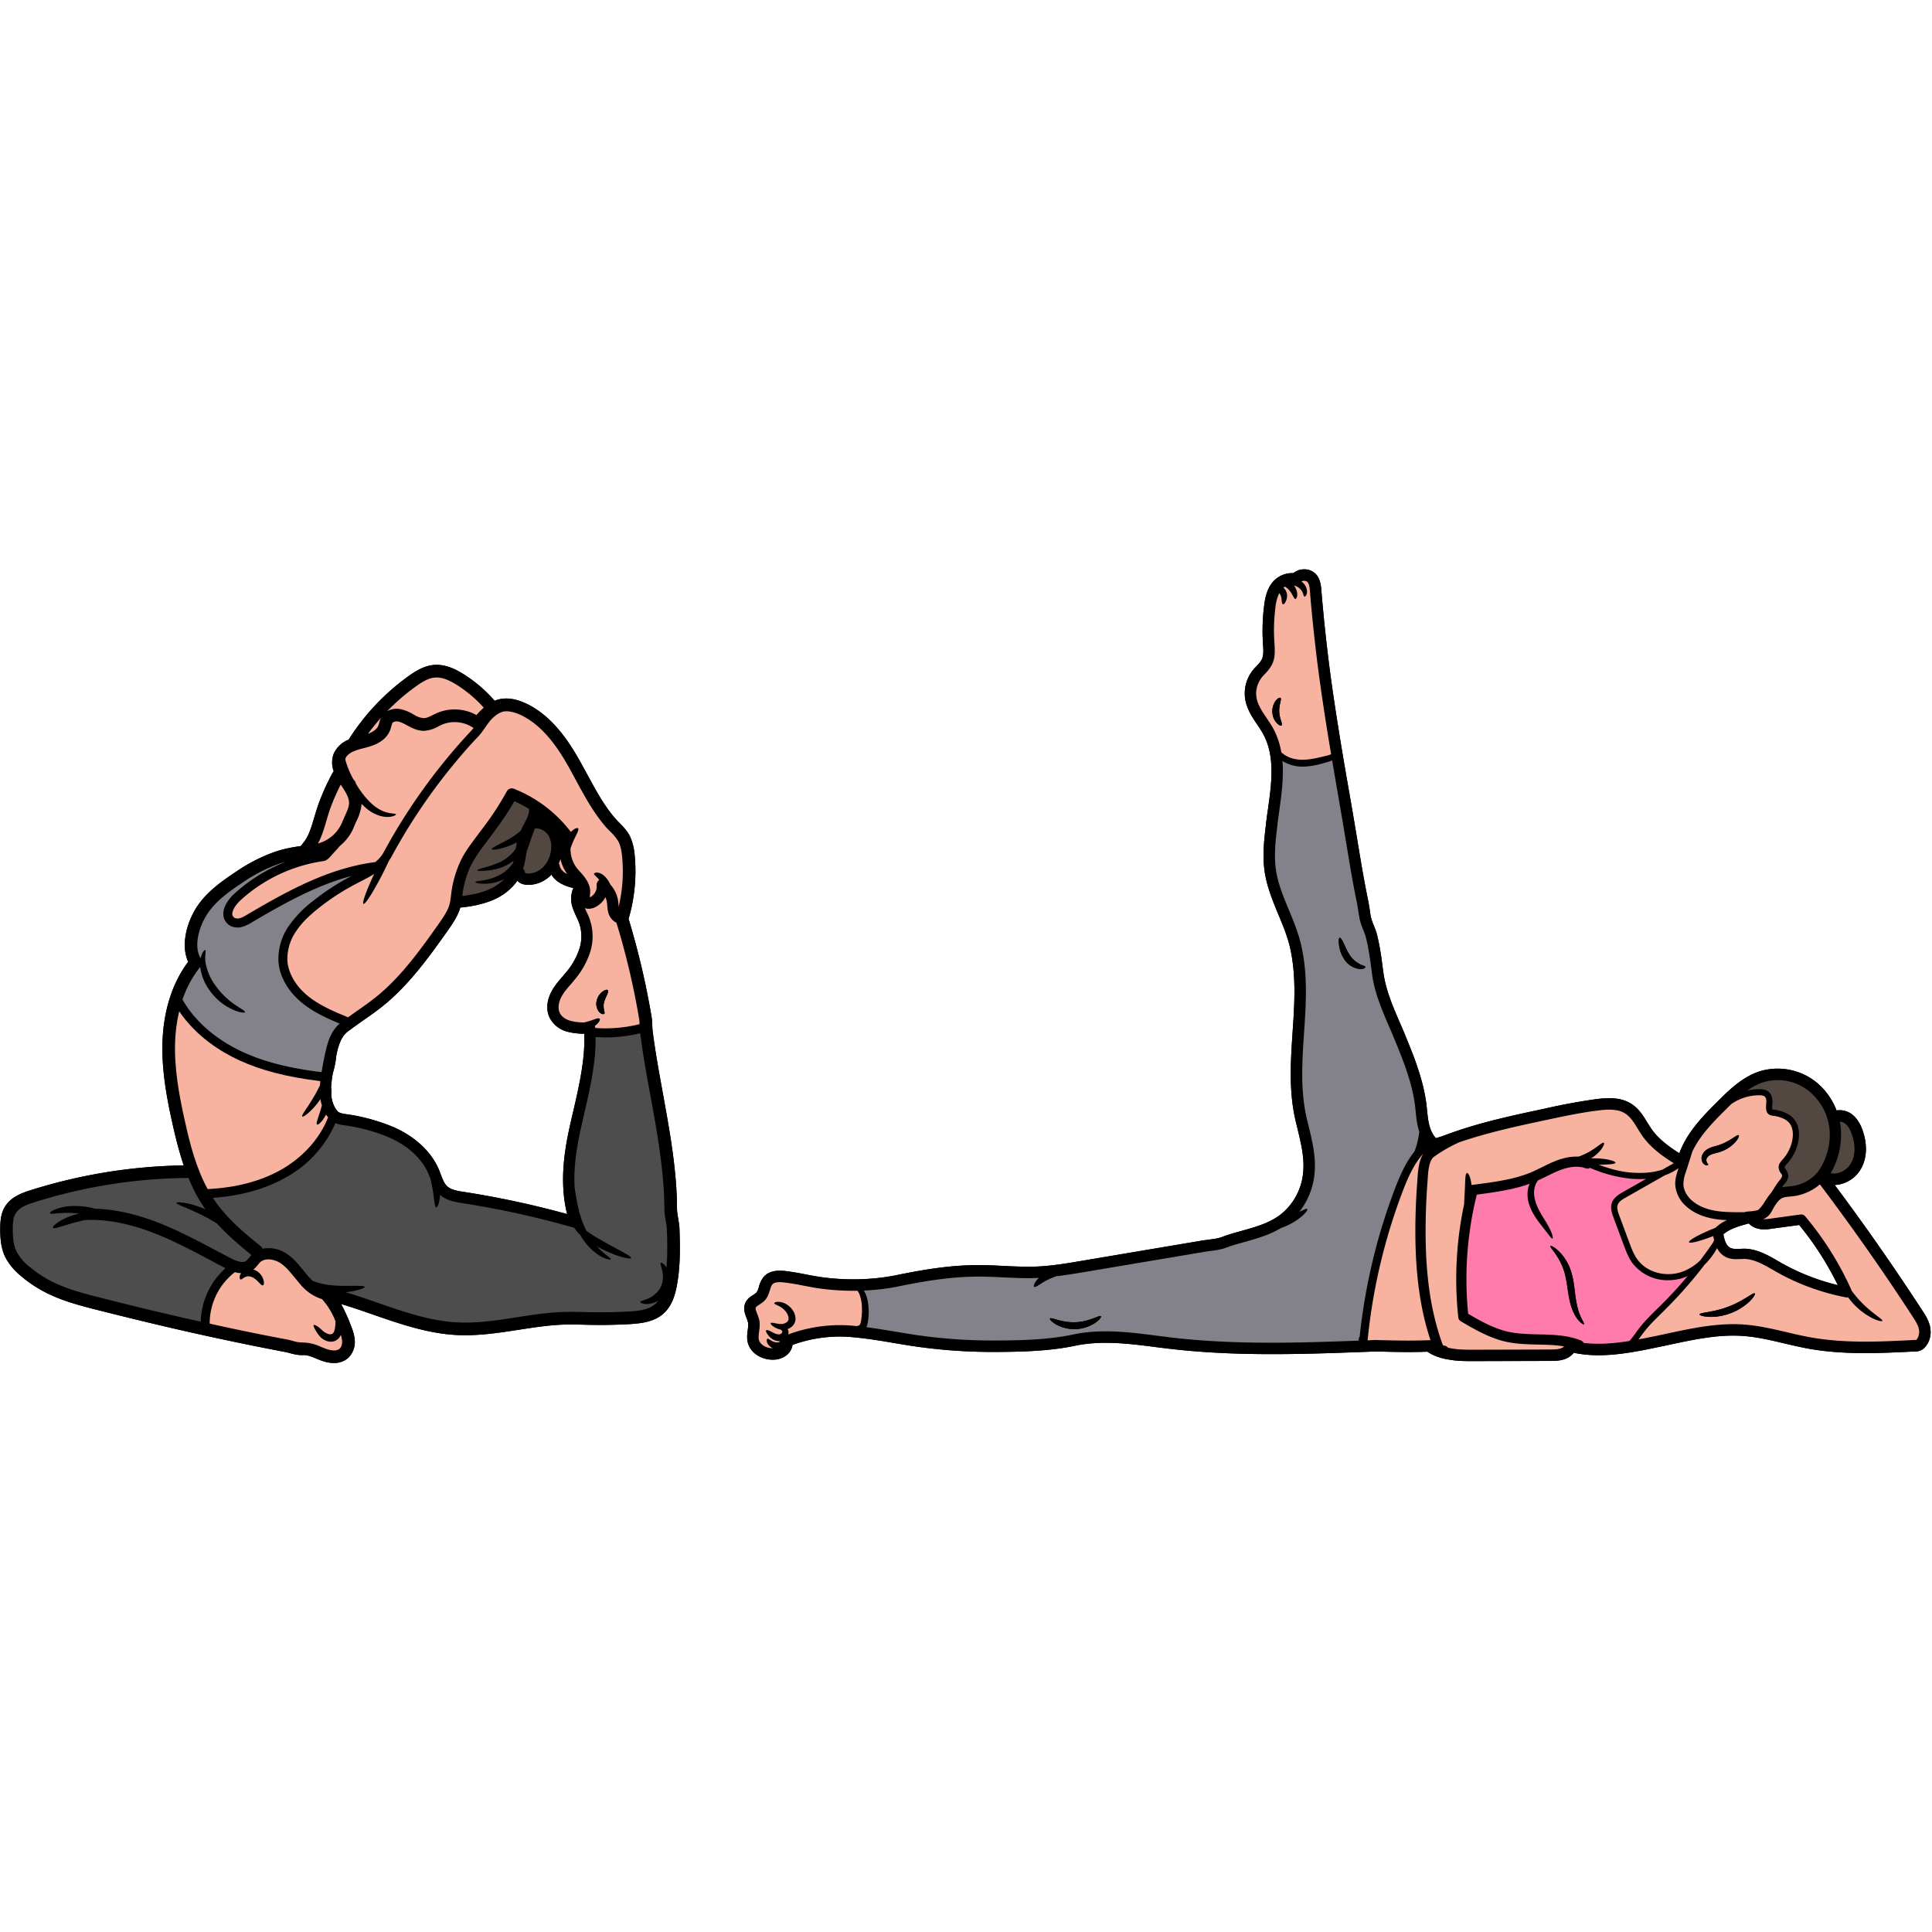 <svg xmlns="http://www.w3.org/2000/svg" width="500" viewBox="0 0 375 375" height="500" version="1.0">
  <defs>
    <clipPath id="a">
      <path d="M0 129h132v135.57H0Zm0 0"/>
    </clipPath>
    <clipPath id="b">
      <path d="M144 110.48h230.78v153.75H144Zm0 0"/>
    </clipPath>
  </defs>
  <g clip-path="url(#a)">
    <path d="M108.7 171.4c.84.49 1.75.76 2.6.97a5.1 5.1 0 0 0-.13 3.85c.2.62.47 1.2.72 1.75.24.52.47 1.01.63 1.51a7.93 7.93 0 0 1-.1 4.8 13.4 13.4 0 0 1-2.55 4.46c-.23.29-.47.56-.71.84-.73.85-1.48 1.71-2.05 2.76-.99 1.78-1.15 3.67-.44 5.16a5.3 5.3 0 0 0 3.58 2.78c1 .25 2.12.38 3.16.36.18 5-1 10.06-2.12 14.97l-.63 2.7c-1.16 5.19-2.09 11.23-.58 17.34a178.66 178.66 0 0 0-20.01-4.3c-1.18-.17-2.5-.37-3.28-1.1-.58-.55-.9-1.41-1.24-2.31-.12-.31-.23-.62-.36-.92-1.43-3.4-4.5-6.31-8.6-8.16a37.5 37.5 0 0 0-9.12-2.56c-.8-.1-1.61-.21-1.96-.62a5.35 5.35 0 0 1-1.15-2.62c-.03-.17-.04-.35-.06-.54.03-.52.01-1-.03-1.41.03-.75.12-1.49.23-2.2l.1-.6c.38-1.25.59-2.41.67-3.4l.24-1.08c.43-1.73 1.07-2.9 1.94-3.57 1-.76 2.05-1.5 3.07-2.22 1.23-.86 2.5-1.74 3.7-2.7 4.85-3.9 8.53-8.84 12.5-14.45.75-1.06 1.6-2.27 2.22-3.62.17-.38.3-.74.4-1.12 1.95-.2 4.11-.53 6.16-1.38 2.1-.87 3.8-2.2 4.91-3.81.18.17.37.33.6.45.45.23.96.34 1.56.34h.26a6.37 6.37 0 0 0 4.03-1.8c.05-.06.1-.13.16-.18.4.64.96 1.2 1.69 1.62Zm-19.97 87.73c3.13.15 6.23-.2 8.6-.52l3.36-.5c3-.47 6.1-.95 9.15-1.02 1.12-.03 2.28 0 3.4.03a103.63 103.63 0 0 0 9.16-.12c2.31-.15 4.7-.5 6.44-2.09 1.66-1.52 2.23-3.71 2.55-5.46.63-3.42.64-6.83.5-10.91-.04-.73-.15-1.39-.26-2.04-.11-.64-.22-1.25-.23-1.86 0-1.7-.08-3.5-.22-5.34-.46-5.73-1.5-11.44-2.5-16.97-.54-2.95-1.1-6-1.56-9a144.6 144.6 0 0 1-.45-3.21c-.05-.37-.05-.73-.07-1.09-.02-.5-.04-1.02-.12-1.57a153.4 153.4 0 0 0-4.48-19.1 32.72 32.72 0 0 0 1.21-12.09 11.19 11.19 0 0 0-.96-3.97c-.5-1.03-1.35-1.89-2.09-2.64-.33-.33-.65-.67-.93-1-2.09-2.48-3.61-5.3-5.23-8.3-.63-1.15-1.25-2.28-1.9-3.41-1.94-3.36-5.1-8.1-10-10.4-2-.93-3.81-1.2-5.41-.76-.24.06-.46.15-.7.24-1.71-2-3.72-3.71-5.94-5.12-1.42-.9-3.57-2.07-5.93-1.83-1.82.19-3.37 1.13-4.77 2.12a44.21 44.21 0 0 0-11.68 12.37 5.27 5.27 0 0 0-2.9 2.74 4.84 4.84 0 0 0 0 3.4l-.16.22a43.12 43.12 0 0 0-2.7 5.9c-.34.9-.6 1.81-.87 2.69-.32 1.1-.63 2.12-1.04 3.14-.46 1.1-.87 1.6-1.54 2.46-.03.02-.05.07-.09.11-1.77.24-3.5.57-5.3 1.22a32.24 32.24 0 0 0-7.05 3.62c-3.16 2.1-5.93 4.08-7.84 7-1.92 2.97-3.15 7.39-1.65 10.62-3.78 5-4.8 11-4.98 15.2-.24 5.62.8 11.23 1.98 16.45.57 2.5 1.22 5.2 2.13 7.87A104.26 104.26 0 0 0 6 231.01c-1.82.56-3.85 1.33-5 3.14-.85 1.35-.96 2.92-.96 4.42 0 1.61.1 3.5.88 5.22.86 1.89 2.39 3.28 3.46 4.15 1.2.99 2.5 1.87 3.88 2.62 3.45 1.89 7.27 2.85 10.96 3.79l.56.14c4.52 1.14 8.72 2.16 12.84 3.12a573.89 573.89 0 0 0 22.68 4.8c.27.05.58.14.9.22.8.21 1.71.45 2.56.4.83-.07 1.7.3 2.64.68l.92.37c.87.32 1.7.48 2.48.48a4.1 4.1 0 0 0 2.8-1 4.3 4.3 0 0 0 1.24-3.54c-.09-1.12-.5-2.13-.85-3.01a31.76 31.76 0 0 0-1.78-3.9c2.1.62 4.17 1.34 6.2 2.05 5.23 1.81 10.64 3.69 16.32 3.97"/>
    <path d="M48.36 244.12c.13-.16.29-.35.46-.52-2.57-2.07-4.8-4-6.7-6.1-4.15-2.63-7.96-3.63-7.86-4.03.03-.18 1.2-.15 3.02.33.77.22 1.65.51 2.6.92l-.47-.66a31.38 31.38 0 0 1-2.83-5.41 101.47 101.47 0 0 0-29.85 4.7c-1.46.45-2.95.99-3.65 2.11-.53.83-.6 1.98-.6 3.11 0 1.35.08 2.91.67 4.2a9.3 9.3 0 0 0 2.78 3.27c1.09.9 2.27 1.69 3.51 2.37 3.17 1.74 6.83 2.66 10.38 3.55l.57.14a618.56 618.56 0 0 0 18.57 4.44c.08-3.9 1.88-7.8 4.8-10.38a.26.26 0 0 1-.04-.03c-.9-.46-1.8-.94-2.7-1.42-3.38-1.8-6.88-3.65-10.45-5.1-5.14-2.07-9.7-2.99-13.93-2.8l-.08-.02-1.1.26c-2.78.66-4.96 1.62-5.17 1.25-.21-.33 1.8-1.95 4.82-2.7l.25-.05a21.56 21.56 0 0 0-3.52-.1c-1.27.08-2.07.23-2.14.03-.08-.18.63-.7 1.98-1.05a12.7 12.7 0 0 1 5.33-.14c.51.1 1 .2 1.46.32 4 .12 8.24 1.09 12.91 2.97 3.69 1.49 7.23 3.38 10.66 5.2l2.7 1.42c.92.48 2.24 1.06 3 .56.2-.13.39-.37.62-.64Zm15.31-27.25c-.13-.17-.27-.34-.39-.52-.2.36-.39.7-.58.96-.54.74-1.01 1.07-1.17.96-.3-.22.42-1.7.95-3.71a9.48 9.48 0 0 1-.28-1.14v-.07c-.52.75-1.04 1.38-1.53 1.89-1.06 1.11-1.88 1.62-2.01 1.47-.29-.27 1.79-2.55 3.45-6.05.02-.28.03-.55.06-.82-6.43-.77-11.46-2.07-15.78-4.06-3.56-1.65-8.3-4.6-11.6-9.5-.5 2.08-.73 4.05-.8 5.71-.22 5.34.8 10.75 1.94 15.8.93 4.19 2.12 8.9 4.37 13.01 5.43-.26 10.16-1.5 14.07-3.65 4.36-2.42 7.72-6.14 9.3-10.28Zm-.28-13.57c.53-2.12 1.36-3.63 2.54-4.62-2.48-1.04-4.98-2.17-7.14-3.9-2.85-2.26-4.58-5.27-4.75-8.26-.13-2.21.58-4.62 2.01-6.78a21.61 21.61 0 0 1 4.8-4.92c2.3-1.83 4.8-3.45 7.41-4.8-6.73 1.77-13.05 5.27-19.41 9.02-.59.35-1.25.74-2.02.91-.26.06-.5.08-.74.08-.72 0-1.4-.24-1.87-.68a2.59 2.59 0 0 1-.88-1.96c0-1.85 1.74-3.56 2.1-3.87 2.88-2.67 6.29-4.78 9.95-6.22-.5.13-1 .27-1.5.46a30.32 30.32 0 0 0-6.52 3.35c-2.93 1.95-5.48 3.77-7.14 6.31-1.7 2.59-2.65 6.33-1.3 8.58.25-1.13.79-1.68.91-1.59.2.1-.1.93.03 2.24.13 1.3.83 3.07 2.02 4.74 1.2 1.7 2.67 2.9 3.8 3.67 1.13.78 1.94 1.17 1.86 1.39-.05.17-1 .14-2.36-.48a11.1 11.1 0 0 1-4.5-3.72 9.74 9.74 0 0 1-1.83-4.56 20.73 20.73 0 0 0-3.43 6.34c3.07 5.33 8.03 8.46 11.7 10.16 4.14 1.92 9.03 3.16 15.3 3.92.25-1.61.56-3.23.96-4.81Zm2.55 58.46c.34-.31.5-.9.45-1.55a4.87 4.87 0 0 0-.24-1.1 2.07 2.07 0 0 1-1.7 1.32c-.54.03-1-.11-1.38-.29a3.1 3.1 0 0 1-.93-.68c-.23-.25-.4-.5-.56-.71-.54-.88-.81-1.37-.7-1.54.1-.18.77.16 1.5.85.37.34.76.69 1.23.83.24.08.48.12.66.08.2-.03.3-.11.43-.27.26-.33.35-1.04.4-1.67.03-.2.02-.38.02-.57a13.72 13.72 0 0 0-2.62-4.3 8.86 8.86 0 0 1-4.16-2.82c-.4-.45-.77-.9-1.15-1.37-.85-1.04-1.65-2.03-2.65-2.73-1.21-.85-3.06-1.16-4.04-.24-.17.16-.32.33-.46.52-.24.29-.52.62-.87.9.08.03.17.04.24.08a2.9 2.9 0 0 1 1.72 1.9c.18.61.1 1.02-.08 1.08-.4.18-1.08-1.18-2.18-1.6a1.57 1.57 0 0 0-1.36.04c-.37.17-.56.44-.77.43-.18 0-.41-.5.02-1.16l.04-.06c-.42-.02-.84-.1-1.22-.21v.01a12.6 12.6 0 0 0-4.88 9.99A430.8 430.8 0 0 0 55.75 260c.33.07.7.16 1.05.26.63.17 1.35.35 1.8.32a8.41 8.41 0 0 1 3.73.86l.84.33c.46.18 2.02.68 2.77-.01Zm1-103.35c.41-.92.85-1.87.81-2.69-.06-1.1-.79-2.18-1.5-3.24l-.12-.18a41.05 41.05 0 0 0-1.93 4.39c-.3.82-.56 1.64-.8 2.53-.34 1.1-.67 2.26-1.15 3.39-.18.43-.36.79-.54 1.11a7.06 7.06 0 0 0 4.7-4.11c.16-.4.34-.8.52-1.2Zm6.65-18.05c.08-.32.18-.66.35-1.02-.88.99-1.73 2.01-2.51 3.08l.09-.03c.57-.22 1.58-.7 1.91-1.54.07-.17.1-.33.16-.5Zm18.36.92c-.08-.03-.15-.03-.2-.08a6.41 6.41 0 0 0-5.95-.55c-.25.1-.48.23-.71.34-.77.39-1.64.81-2.68.86a6.05 6.05 0 0 1-3.1-.9l-.29-.15a6.25 6.25 0 0 0-1.73-.75c-.47-.09-.95.04-1.11.28-.09.13-.16.39-.23.66-.08.26-.15.52-.24.77-.65 1.63-2.17 2.49-3.33 2.93-.63.22-1.25.4-1.84.54-.51.14-1 .26-1.47.43-.1.06-.22.1-.34.13-.57.25-1.39.7-1.7 1.44v.03c.01.13.02.28.06.42a16.88 16.88 0 0 0 1.57 3.7c.12.08.2.17.27.3l.2.51c.23.37.45.75.71 1.11a16.75 16.75 0 0 0 2.23 2.63c.76.7 1.54 1.2 2.25 1.5 1.43.6 2.48.41 2.52.64.03.09-.2.26-.7.4-.48.12-1.24.17-2.14-.05-.9-.2-1.9-.7-2.82-1.46-.34-.28-.66-.6-1-.92a9.3 9.3 0 0 1-1.02 3.4c-.16.35-.32.7-.45 1.04a9.21 9.21 0 0 1-2.76 3.74c-.38.45-.76.89-1.17 1.3l-.23.26c-.63.74-1.13 1.26-1.72 1.35-5.99.83-11.75 3.55-16.2 7.67-.77.7-1.54 1.81-1.54 2.59 0 .27.1.48.3.67.23.2.64.28 1.06.18.5-.1 1.01-.41 1.51-.7 8-4.72 15.9-9.04 24.8-10.2h.07a6.35 6.35 0 0 0 1.62-1.9 113.75 113.75 0 0 1 16.32-22.85c.42-.44.81-.88 1.18-1.3Zm.52-2.49c.42-.47.89-.97 1.42-1.43a24.34 24.34 0 0 0-5.14-4.37c-1.77-1.13-3.17-1.6-4.4-1.47-1.25.12-2.46.88-3.58 1.68a40.97 40.97 0 0 0-5.64 4.86 3.8 3.8 0 0 1 2.6-.42c.93.17 1.75.61 2.45 1l.29.15c.62.34 1.26.63 1.84.6a4.3 4.3 0 0 0 1.68-.6l.84-.4a8.76 8.76 0 0 1 7.64.4Zm9.23 21.17c.53-1 1.04-1.96 1.01-2.92-.93-.58-1.88-1.1-2.88-1.53-1.33 2.4-3.02 4.7-4.65 6.92l-.5.66c-.2.29-.43.59-.65.88a26.49 26.49 0 0 0-2.52 3.8 18.38 18.38 0 0 0-1.53 4.53c-.12.52-.18 1.05-.25 1.61 1.63-.2 3.36-.5 4.94-1.16a9.4 9.4 0 0 0 3.19-2.1 8.83 8.83 0 0 1-4.4.88c-.77-.07-1.2-.22-1.2-.32.01-.12.45-.16 1.19-.27.73-.12 1.8-.31 2.98-.84a7.32 7.32 0 0 0 3.15-2.6l.11-.43a8.58 8.58 0 0 1-2.94 1.49c-1.26.35-2.29.44-3 .47-.7.03-1.1-.02-1.1-.11 0-.1.36-.24 1.01-.43.67-.2 1.64-.44 2.75-.89a7.94 7.94 0 0 0 3.32-2.36c.13-.16.25-.34.37-.52.07-.42.15-.83.24-1.24-.85.47-1.67.78-2.35 1-1.5.45-2.47.53-2.53.35-.06-.2.8-.64 2.13-1.33 1.01-.51 2.3-1.2 3.46-2.22.2-.45.42-.9.65-1.32Zm5.14 5.72c.32-1.31.17-2.6-.4-3.53-.59-.93-1.73-1.5-2.66-1.3l-.08.2c0 .06-.01.13-.03.18l-.01.02a29 29 0 0 0-.43 1.14c-.34.97-.65 1.97-1.01 2.93l-.06.34c-.16.98-.32 1.98-.63 2.97.19.18.33.43.34.7a.3.3 0 0 0 .15.13c.15.08.39.11.7.1a4.12 4.12 0 0 0 2.62-1.19 5.5 5.5 0 0 0 1.5-2.7Zm4.45 49.93c1.13-4.91 2.3-9.97 2.12-14.97-1.04.02-2.16-.11-3.16-.36a5.3 5.3 0 0 1-3.58-2.78c-.7-1.49-.55-3.38.44-5.16.57-1.05 1.32-1.91 2.05-2.76.24-.28.48-.55.7-.84a13.4 13.4 0 0 0 2.56-4.45 7.93 7.93 0 0 0-.53-6.32c-.25-.56-.52-1.13-.72-1.75a5.1 5.1 0 0 1 .12-3.85 9.43 9.43 0 0 1-2.58-.98 4.85 4.85 0 0 1-1.69-1.62c-.06.05-.1.12-.16.18a6.37 6.37 0 0 1-4.03 1.8h-.26c-.6 0-1.1-.1-1.56-.34a2.71 2.71 0 0 1-.6-.45 10.93 10.93 0 0 1-4.91 3.8 21.83 21.83 0 0 1-6.17 1.4c-.1.37-.22.73-.4 1.11-.6 1.35-1.46 2.56-2.21 3.62-3.97 5.6-7.65 10.56-12.5 14.45-1.2.96-2.47 1.84-3.7 2.7-1.02.72-2.08 1.46-3.07 2.22-.87.67-1.5 1.84-1.94 3.57-.1.36-.16.72-.24 1.08-.08.99-.3 2.15-.67 3.4l-.1.6c-.1.71-.2 1.45-.23 2.2.04.42.06.9.03 1.41.02.19.03.37.06.54.12.73.41 1.78 1.15 2.62.35.4 1.17.51 1.96.62l.96.14a37.5 37.5 0 0 1 8.16 2.42c4.1 1.85 7.17 4.76 8.6 8.16.13.3.24.6.36.92.34.9.66 1.76 1.24 2.3.78.74 2.1.94 3.28 1.12a178.66 178.66 0 0 1 20 4.3c-1.5-6.12-.57-12.16.6-17.35.2-.9.4-1.8.62-2.7Zm8.8-39.6c.73-3.1.97-6.36.68-9.51a8.9 8.9 0 0 0-.71-3.1c-.34-.69-1-1.37-1.65-2.03-.36-.36-.72-.74-1.05-1.14-2.25-2.66-3.9-5.72-5.52-8.7a111.1 111.1 0 0 0-1.85-3.35c-1.78-3.07-4.65-7.4-8.94-9.4a5.98 5.98 0 0 0-3.3-.68c-.63.17-1.26.5-1.83 1-.69.59-1.2 1.32-1.74 2.11l-.52.72c-.48.68-1.07 1.28-1.64 1.87-.31.33-.62.65-.9.97a112.5 112.5 0 0 0-15.13 21.5c-.13.27-.3.5-.45.72a99.4 99.4 0 0 1-.85 1.77c-1.92 3.87-3.78 6.86-4.14 6.68-.32-.15.58-2.64 2.08-5.81-.9.57-1.84 1.05-2.74 1.5l-.7.36a44.9 44.9 0 0 0-7.26 4.7 20.18 20.18 0 0 0-4.43 4.52 9.5 9.5 0 0 0-1.72 5.7c.15 2.5 1.64 5.04 4.1 7 2.26 1.8 5 2.95 7.67 4.05l1.72-1.22c1.2-.83 2.44-1.7 3.59-2.62 4.63-3.7 8.22-8.53 12.08-14 .73-1.03 1.49-2.1 2.01-3.25.17-.37.28-.77.37-1.16 0-.18.03-.34.1-.48l.15-1.09c.07-.58.14-1.19.27-1.82.46-2.03 1-3.64 1.72-5.05.76-1.5 1.76-2.83 2.72-4.12l.65-.86.49-.67a56.96 56.96 0 0 0 4.94-7.5c.26-.5.84-.73 1.37-.52a25.83 25.83 0 0 1 11.08 8.39c.12-.13.24-.24.35-.33.5-.41.91-.52 1.05-.37.27.32-.54 1.44-1.13 2.96-.13.31-.24.62-.34.92a6.13 6.13 0 0 0 1.88 4.58c.29.32.58.64.84 1a4.6 4.6 0 0 1 1.04 3.56c0 .1-.03.24-.04.35l.12-.04c.8-.4 1.33-1.37 1.23-2.26-.04-.42.15-.81.5-1.04-.1-.16-.21-.3-.33-.41-.34-.4-.68-.58-.68-.78 0-.2.51-.42 1.25-.1.75.29 1.44 1.17 1.87 2.04.04.06.06.13.1.18a6.07 6.07 0 0 1 1.45 3.08l.08.78.03.4Zm4.05 22.78c-.02-.32-.03-.64-.07-.93a151.53 151.53 0 0 0-4.42-18.77 2.92 2.92 0 0 1-1.53-1.8c-.18-.52-.21-1.05-.25-1.51-.02-.22-.03-.42-.07-.63a3.1 3.1 0 0 0-.3-1 4.36 4.36 0 0 1-1.97 1.93c-.71.35-1.42.4-2.01.18.1.26.23.52.36.8.25.55.51 1.12.72 1.74.6 1.87.57 4.05-.1 6.16a16 16 0 0 1-2.93 5.17l-.76.89c-.68.78-1.33 1.53-1.79 2.38-.63 1.15-.77 2.33-.38 3.18a3.16 3.16 0 0 0 2.15 1.57c.81.22 1.73.31 2.6.3h.03c1.53-.33 2.67-1.02 2.97-.72.13.14 0 .54-.46 1-.13.13-.3.27-.48.4.03.09.07.17.07.26l.01.14c2.9.21 5.8-.03 8.61-.74Zm5.23 47.24c.19-2.28.17-4.68.07-7.4-.03-.56-.12-1.12-.22-1.7-.13-.73-.26-1.46-.26-2.28-.01-1.64-.09-3.38-.23-5.15-.44-5.6-1.47-11.26-2.46-16.72-.55-2.98-1.1-6.04-1.57-9.08-.16-1.04-.3-2.1-.43-3.14a29.32 29.32 0 0 1-8.67.72c.07 5.03-1.07 10-2.19 14.81l-.61 2.7c-.8 3.6-1.5 7.61-1.27 11.72.27 1.74.6 4 1.4 6.33.27.73.57 1.43.9 2.07.57.43 1.24.87 1.98 1.3 3.65 2.15 6.83 3.58 6.7 3.97-.11.36-3.14-.34-6.62-2.23.18.2.36.39.53.55 1.24 1.21 2.23 1.71 2.14 1.92-.04.17-1.26.01-2.81-1.12-1.06-.74-2.19-2-3.1-3.57l-.16-.15c-.42-.4-.76-.84-1.04-1.27-.02 0-.05 0-.08-.02a176.41 176.41 0 0 0-21.64-4.76c-1.37-.21-3.07-.49-4.33-1.62-.02.36-.04.7-.1.98-.15.95-.44 1.5-.62 1.47-.43-.07-.36-2.28-.97-4.85l-.17-.72a15.18 15.18 0 0 0-.36-.92c-1.22-2.9-3.88-5.39-7.49-7.02a34.52 34.52 0 0 0-8.5-2.38c-.65-.1-1.4-.18-2.1-.47a22.04 22.04 0 0 1-9.88 10.68c-3.92 2.18-8.59 3.44-13.89 3.81l.12.2c2.26 3.37 5.3 6.1 9.16 9.2.17.13.27.3.35.49a6.28 6.28 0 0 1 4.84 1.06c1.25.88 2.19 2.03 3.1 3.15.34.44.7.86 1.07 1.28.22.25.47.5.74.75.62.24 1.28.45 2 .6 2.12.43 4.15.37 5.63.36 1.48-.02 2.44 0 2.46.21.03.2-.85.53-2.36.83-.39.08-.85.14-1.34.2 2.08.63 4.12 1.33 6.12 2.02 5.3 1.84 10.31 3.57 15.64 3.84 2.93.15 5.89-.2 8.15-.5l3.32-.5a73.7 73.7 0 0 1 9.46-1.04c1.18-.03 2.37 0 3.52.03a102.82 102.82 0 0 0 8.95-.13c2.16-.12 3.82-.42 4.94-1.45.2-.19.4-.41.55-.63a4.5 4.5 0 0 1-1.72.62c-1.11.15-1.75-.2-1.73-.37.03-.22.64-.29 1.46-.64a4.92 4.92 0 0 0 2.44-2.15 4.9 4.9 0 0 0 .37-3.23c-.18-.87-.47-1.42-.31-1.56.12-.11.64.14 1.12.9Zm2.51-7.5c.15 4.09.14 7.5-.49 10.92-.32 1.75-.9 3.94-2.55 5.46-1.74 1.59-4.13 1.94-6.44 2.09a103.63 103.63 0 0 1-9.17.12c-1.11-.02-2.27-.06-3.4-.03-3.04.07-6.13.55-9.14 1.01-1.12.18-2.24.35-3.36.5-2.37.33-5.47.68-8.6.53-5.68-.28-11.09-2.16-16.32-3.97-2.03-.71-4.1-1.43-6.2-2.05A31.76 31.76 0 0 1 68 257c.35.88.76 1.9.85 3.01a4.3 4.3 0 0 1-1.24 3.54c-.72.65-1.7 1-2.8 1-.77 0-1.6-.16-2.48-.48l-.92-.37c-.94-.38-1.8-.75-2.64-.68a8.65 8.65 0 0 1-2.56-.4c-.32-.08-.63-.17-.9-.21-1.1-.2-2.2-.42-3.28-.63a573.89 573.89 0 0 1-19.4-4.17c-4.12-.97-8.32-2-12.84-3.13l-.56-.14c-3.7-.94-7.5-1.9-10.96-3.79a25.43 25.43 0 0 1-3.88-2.62 11.98 11.98 0 0 1-3.46-4.15c-.78-1.72-.88-3.6-.88-5.22 0-1.5.11-3.07.96-4.42 1.15-1.81 3.18-2.58 5-3.15 9.62-3.03 19.59-4.63 29.66-4.79a77.09 77.09 0 0 1-2.13-7.87c-1.17-5.22-2.22-10.83-1.98-16.45.18-4.2 1.2-10.2 4.98-15.2-1.5-3.23-.27-7.65 1.65-10.62 1.91-2.92 4.68-4.9 7.84-7a32.24 32.24 0 0 1 7.05-3.62c1.8-.65 3.53-.98 5.3-1.22.04-.04.06-.09.1-.11.66-.85 1.07-1.36 1.53-2.46.41-1.02.72-2.05 1.04-3.14.26-.88.53-1.79.87-2.7a43.12 43.12 0 0 1 2.7-5.9l.16-.2a4.84 4.84 0 0 1 0-3.41 5.29 5.29 0 0 1 2.9-2.74 44.21 44.21 0 0 1 11.68-12.37c1.4-1 2.95-1.93 4.77-2.12 2.36-.24 4.51.94 5.93 1.83a26.85 26.85 0 0 1 5.95 5.12c.23-.1.45-.18.69-.24 1.6-.43 3.41-.17 5.4.76 4.9 2.3 8.07 7.04 10.02 10.4.64 1.13 1.27 2.26 1.89 3.41 1.62 3 3.14 5.82 5.23 8.3.28.33.6.67.93 1 .74.75 1.58 1.6 2.09 2.64.64 1.32.85 2.74.96 3.97.36 4.03-.06 8.2-1.21 12.08a153.4 153.4 0 0 1 4.48 19.1c.08.56.1 1.07.12 1.58.02.36.03.72.07 1.09.14 1.07.29 2.15.45 3.21.46 3 1.02 6.05 1.55 9 1.01 5.53 2.05 11.24 2.5 16.97.15 1.84.22 3.64.23 5.34.01.61.12 1.22.23 1.86.1.65.22 1.3.25 2.04Zm-21.78-68.89a7.82 7.82 0 0 1-1.3-2.9c-.1.28-.2.56-.33.83.08.14.14.28.17.43.07.56.52 1.12 1.18 1.51.08.06.18.1.28.13"/>
  </g>
  <path fill="#4d4d4d" d="M129.44 238.63c.1 2.72.12 5.12-.07 7.4-.48-.76-1-1.01-1.12-.9-.16.14.13.69.3 1.56.2.86.22 2.11-.36 3.23a4.92 4.92 0 0 1-2.44 2.15c-.82.35-1.43.42-1.46.64-.02.17.62.52 1.73.37a4.5 4.5 0 0 0 1.72-.62c-.16.22-.35.44-.55.63-1.12 1.03-2.78 1.33-4.94 1.46a102.82 102.82 0 0 1-8.95.12c-1.15-.03-2.34-.06-3.52-.03-3.2.07-6.39.56-9.46 1.04l-3.32.5c-2.26.3-5.22.65-8.15.5-5.33-.27-10.33-2-15.64-3.84-2-.7-4.04-1.4-6.12-2.02.5-.06.95-.12 1.34-.2 1.5-.3 2.39-.64 2.36-.83-.02-.21-.98-.23-2.46-.21-1.48.01-3.51.07-5.63-.36-.72-.15-1.38-.36-2-.6-.27-.25-.52-.5-.74-.75-.37-.42-.73-.84-1.07-1.28-.91-1.12-1.85-2.27-3.1-3.15a6.28 6.28 0 0 0-4.84-1.06c-.08-.2-.18-.36-.35-.5-3.87-3.08-6.9-5.82-9.16-9.18l-.12-.2c5.3-.38 9.97-1.64 13.9-3.82A22.04 22.04 0 0 0 65.1 218c.69.29 1.44.38 2.1.47a34.52 34.52 0 0 1 8.5 2.38c3.6 1.63 6.26 4.13 7.48 7.03a15.18 15.18 0 0 1 .36.91l.17.72c.6 2.57.54 4.78.97 4.85.18.02.47-.52.62-1.47.06-.28.08-.62.1-.98 1.26 1.13 2.96 1.4 4.33 1.62a176.41 176.41 0 0 1 21.64 4.76l.08.02c.28.43.62.86 1.04 1.27l.16.15a11.37 11.37 0 0 0 3.1 3.57c1.55 1.13 2.77 1.29 2.81 1.12.09-.2-.9-.7-2.14-1.92-.17-.16-.35-.36-.53-.55 3.48 1.9 6.5 2.59 6.61 2.23.14-.39-3.04-1.82-6.69-3.98a18.6 18.6 0 0 1-1.98-1.3c-.33-.63-.63-1.33-.9-2.06-.8-2.32-1.13-4.6-1.4-6.33-.23-4.1.46-8.13 1.27-11.72l.61-2.7c1.12-4.81 2.26-9.78 2.2-14.8.66.03 1.31.07 1.96.07 2.26 0 4.5-.28 6.7-.8.13 1.05.27 2.1.43 3.14.46 3.04 1.02 6.1 1.57 9.08 1 5.46 2.02 11.11 2.46 16.72.14 1.77.22 3.5.23 5.15 0 .82.13 1.55.26 2.28.1.58.2 1.14.22 1.7"/>
  <path fill="#f7b39f" d="M117.25 194.55c.27-1.05 1.02-2.05.72-2.36-.14-.14-.49-.09-.93.22-.44.3-.99.88-1.22 1.79-.23.93.08 1.81.52 2.26.44.45.87.44.97.28.1-.18-.02-.46-.09-.83-.06-.36-.1-.86.03-1.36Zm6.82 3.3c.04.3.06.62.07.94-2.82.7-5.71.95-8.6.74 0-.05 0-.1-.02-.14 0-.1-.04-.17-.07-.26.19-.13.35-.27.48-.4.46-.46.59-.86.46-1-.3-.3-1.44.39-2.97.72h-.04c-.86.01-1.78-.08-2.6-.3-.99-.25-1.8-.83-2.14-1.57-.39-.85-.25-2.03.38-3.18.46-.85 1.11-1.6 1.8-2.38l.75-.9a16 16 0 0 0 2.93-5.16 10.14 10.14 0 0 0-.62-7.9l-.36-.8c.59.22 1.3.17 2.01-.18a4.36 4.36 0 0 0 1.97-1.94c.16.33.26.66.3 1.01.04.2.05.41.07.63.04.46.07.99.25 1.52.23.74.77 1.45 1.53 1.79a147.31 147.31 0 0 1 4.42 18.77"/>
  <path fill="#f7b39f" d="M120.77 166.5c.29 3.15.05 6.4-.69 9.5l-.03-.4-.08-.77a6.07 6.07 0 0 0-1.45-3.08c-.04-.05-.06-.12-.1-.18-.43-.87-1.12-1.75-1.87-2.04-.74-.32-1.25-.1-1.25.1s.34.38.68.78c.12.1.22.25.33.4-.35.24-.54.63-.5 1.05.1.9-.43 1.86-1.23 2.26l-.12.04.04-.35c.03-.18.04-.36.05-.54.06-1-.31-2-1.09-3.02-.26-.36-.55-.68-.84-1-.28-.32-.55-.62-.78-.92a6.13 6.13 0 0 1-1.1-3.66c.1-.3.21-.6.34-.92.6-1.52 1.4-2.64 1.13-2.96-.14-.15-.55-.04-1.05.37-.11.1-.23.2-.35.33a25.83 25.83 0 0 0-11.08-8.4c-.53-.2-1.11.03-1.37.53a56.96 56.96 0 0 1-4.94 7.5l-.49.67-.65.86c-.96 1.3-1.96 2.62-2.72 4.12a21.16 21.16 0 0 0-2 6.87l-.14 1.09a6.28 6.28 0 0 1-.46 1.64c-.53 1.15-1.29 2.22-2.02 3.25-3.86 5.47-7.45 10.3-12.08 14a65.42 65.42 0 0 1-3.6 2.62l-1.7 1.22c-2.67-1.1-5.42-2.25-7.68-4.04-2.46-1.97-3.95-4.52-4.1-7a9.5 9.5 0 0 1 1.72-5.7c1-1.5 2.37-2.9 4.43-4.52a44.9 44.9 0 0 1 7.27-4.7l.7-.37c.9-.45 1.84-.93 2.73-1.5-1.5 3.17-2.4 5.66-2.08 5.81.36.18 2.22-2.81 4.14-6.68l.85-1.77c.16-.23.32-.45.45-.71a112.5 112.5 0 0 1 16.03-22.48c.57-.59 1.16-1.19 1.64-1.87l.52-.72c.54-.8 1.05-1.52 1.74-2.1.57-.5 1.2-.84 1.82-1.01.95-.13 2.05.08 3.31.67 4.29 2.01 7.16 6.34 8.94 9.41.64 1.1 1.25 2.23 1.85 3.36 1.61 2.97 3.27 6.03 5.52 8.7.33.4.7.77 1.05 1.13a8.91 8.91 0 0 1 1.65 2.02c.47.96.63 2.1.71 3.11"/>
  <path d="M117.97 192.2c.3.3-.45 1.3-.72 2.35-.13.5-.1 1-.03 1.36.07.37.2.65.1.83-.1.16-.54.17-.98-.28a2.48 2.48 0 0 1-.52-2.26c.23-.9.78-1.5 1.22-1.79.44-.3.79-.36.93-.22"/>
  <path fill="#f7b39f" d="M110.1 169.64c-.1-.04-.2-.07-.28-.13-.66-.39-1.1-.95-1.18-1.5a1.2 1.2 0 0 0-.17-.44c.12-.27.23-.55.32-.83a7.82 7.82 0 0 0 1.3 2.9"/>
  <path fill="#534741" d="M106.44 162.15c.57.94.72 2.22.4 3.53a5.5 5.5 0 0 1-1.5 2.7 4.12 4.12 0 0 1-2.62 1.17c-.31.02-.55-.01-.7-.1a.3.3 0 0 1-.14-.11 1.09 1.09 0 0 0-.35-.72c.31-.98.47-1.98.63-2.96l.06-.34c.36-.96.67-1.96 1.01-2.93a29 29 0 0 1 .43-1.14v-.02a.78.78 0 0 0 .04-.19l.08-.2c.93-.19 2.07.38 2.66 1.31M102.71 157.04c.03.96-.48 1.92-1 2.92-.24.43-.46.87-.66 1.32a15.98 15.98 0 0 1-3.46 2.22c-1.33.69-2.19 1.13-2.13 1.33.06.18 1.02.1 2.53-.36.68-.21 1.5-.52 2.35-.99-.09.41-.17.82-.24 1.24-.12.18-.24.36-.37.52a7.94 7.94 0 0 1-3.32 2.36c-1.1.45-2.08.7-2.75.89-.65.19-1.02.33-1.02.43.02.1.4.14 1.11.11.71-.03 1.74-.12 3-.47.9-.26 1.96-.73 2.94-1.5l-.11.44a7.32 7.32 0 0 1-3.15 2.6c-1.18.53-2.25.72-2.98.84-.74.11-1.18.15-1.18.27 0 .1.42.25 1.2.31a8.83 8.83 0 0 0 4.39-.88 9.4 9.4 0 0 1-3.2 2.1c-1.57.66-3.3.97-4.93 1.17.07-.56.13-1.09.25-1.61.4-1.86.9-3.3 1.53-4.53a26.49 26.49 0 0 1 2.52-3.8l.65-.88.5-.66c1.63-2.22 3.32-4.52 4.65-6.92 1 .43 1.95.95 2.88 1.53"/>
  <path fill="#f7b39f" d="M93.9 137.36c-.54.46-1 .96-1.43 1.43a8.76 8.76 0 0 0-7.64-.4l-.84.4c-.6.31-1.17.59-1.68.6a3.81 3.81 0 0 1-1.84-.6l-.29-.16a8.3 8.3 0 0 0-2.45-.99 3.8 3.8 0 0 0-2.6.42 40.97 40.97 0 0 1 5.64-4.86c1.12-.8 2.33-1.56 3.58-1.68 1.23-.12 2.63.34 4.4 1.47a24.34 24.34 0 0 1 5.14 4.37M91.74 141.2c.06.05.14.05.2.08-.36.43-.75.87-1.17 1.3a113.75 113.75 0 0 0-16.31 22.86c-.4.75-.97 1.35-1.63 1.9h-.07c-8.9 1.16-16.8 5.48-24.8 10.2-.5.29-1 .6-1.5.7-.43.1-.84.02-1.06-.18a.86.86 0 0 1-.31-.67c0-.78.77-1.89 1.53-2.59a30.28 30.28 0 0 1 16.21-7.67c.59-.09 1.09-.61 1.72-1.35l.23-.26c.4-.41.79-.85 1.17-1.3 1.21-1 2.2-2.29 2.76-3.74.13-.34.29-.7.45-1.05a9.3 9.3 0 0 0 1.03-3.4c.33.34.65.65.99.93a7.22 7.22 0 0 0 2.82 1.46c.9.22 1.66.17 2.15.04s.72-.3.7-.4c-.05-.22-1.1-.03-2.53-.63-.71-.3-1.5-.8-2.25-1.5-.76-.7-1.52-1.61-2.23-2.63-.26-.36-.48-.74-.7-1.1l-.21-.51a.84.84 0 0 0-.27-.32 16.88 16.88 0 0 1-1.57-3.69c-.04-.14-.05-.29-.07-.42.02 0 .02-.03.02-.03.3-.74 1.12-1.2 1.69-1.44.12-.02.23-.07.34-.13.46-.17.96-.29 1.47-.43.6-.15 1.21-.32 1.83-.54 1.17-.44 2.7-1.3 3.34-2.93.1-.25.17-.51.24-.77.07-.27.14-.53.23-.66.16-.24.64-.37 1.11-.28.55.11 1.13.41 1.73.75l.3.16c.93.49 1.93.93 3.09.89a6.45 6.45 0 0 0 2.68-.86c.23-.11.46-.24.71-.34 1.9-.81 4.22-.6 5.94.55M73.94 139.34c-.17.36-.27.7-.35 1.02-.05.16-.09.32-.16.5-.33.83-1.34 1.31-1.91 1.53l-.09.03a44.04 44.04 0 0 1 2.5-3.08"/>
  <path fill="#f7b39f" d="M67.75 155.72c.04.82-.4 1.77-.82 2.69-.18.4-.36.8-.52 1.2a7.06 7.06 0 0 1-4.7 4.11c.18-.32.36-.68.54-1.11.48-1.13.81-2.29 1.14-3.4.25-.88.5-1.7.8-2.52.56-1.5 1.21-2.97 1.94-4.39l.12.18c.71 1.06 1.44 2.15 1.5 3.24M66.4 260.21c.05.65-.12 1.24-.46 1.55-.75.7-2.31.19-2.77.01l-.84-.33a8.41 8.41 0 0 0-3.72-.86 6.73 6.73 0 0 1-1.8-.32c-.37-.1-.73-.2-1.06-.26a421.84 421.84 0 0 1-15.05-3.09 12.6 12.6 0 0 1 4.88-9.98v-.01c.38.12.8.19 1.22.2l-.04.07c-.43.66-.2 1.16-.02 1.16.2.01.4-.26.77-.43.38-.2.81-.26 1.36-.05 1.1.43 1.79 1.79 2.18 1.6.18-.05.26-.46.08-1.06a2.9 2.9 0 0 0-1.72-1.91c-.07-.04-.16-.05-.24-.08.35-.28.63-.61.87-.9.14-.19.3-.36.46-.52.98-.92 2.83-.6 4.04.24 1 .7 1.8 1.69 2.65 2.73.38.46.75.92 1.15 1.37a8.86 8.86 0 0 0 4.16 2.82 13.72 13.72 0 0 1 2.62 4.3c0 .2 0 .37-.02.57-.05.63-.14 1.34-.4 1.67a.67.67 0 0 1-.43.27c-.18.04-.42 0-.66-.08a3.46 3.46 0 0 1-1.23-.83c-.73-.69-1.4-1.03-1.5-.85-.11.17.16.66.7 1.54.15.21.33.46.56.71.24.25.56.5.93.68.38.18.84.32 1.38.28a2.07 2.07 0 0 0 1.7-1.32c.13.38.21.75.24 1.11"/>
  <path fill="#83828a" d="M65.93 198.68c-1.18 1-2.01 2.5-2.54 4.62-.4 1.58-.71 3.2-.97 4.8-6.26-.75-11.15-2-15.3-3.91-3.66-1.7-8.62-4.83-11.7-10.16a20.73 20.73 0 0 1 3.44-6.34 9.74 9.74 0 0 0 1.84 4.56 11.1 11.1 0 0 0 4.49 3.72c1.37.62 2.31.65 2.36.48.08-.22-.73-.6-1.87-1.39a15.05 15.05 0 0 1-3.79-3.67 10.54 10.54 0 0 1-2.02-4.74c-.14-1.31.17-2.14-.03-2.24-.12-.1-.66.46-.9 1.6-1.36-2.26-.4-6 1.29-8.59 1.66-2.54 4.21-4.36 7.14-6.31a30.32 30.32 0 0 1 6.53-3.35c.5-.19 1-.33 1.5-.46a32.04 32.04 0 0 0-9.97 6.22c-.35.31-2.09 2.02-2.09 3.87 0 .76.3 1.44.88 1.96.48.44 1.15.68 1.87.68.24 0 .48-.02.74-.08a6.98 6.98 0 0 0 2.02-.9c6.36-3.76 12.68-7.26 19.41-9.04a45.99 45.99 0 0 0-7.42 4.81 21.61 21.61 0 0 0-4.79 4.92 11.27 11.27 0 0 0-2.01 6.78c.17 2.99 1.9 6 4.75 8.27 2.16 1.72 4.66 2.85 7.14 3.89"/>
  <path fill="#f7b39f" d="M63.28 216.35c.12.18.26.35.4.53-1.6 4.13-4.95 7.85-9.31 10.27-3.91 2.16-8.64 3.39-14.07 3.65-2.25-4.12-3.44-8.82-4.37-13-1.14-5.06-2.16-10.47-1.93-15.8.06-1.67.29-3.64.78-5.71 3.31 4.89 8.05 7.84 11.61 9.49 4.32 2 9.35 3.29 15.78 4.06-.03.27-.05.54-.06.82-1.66 3.5-3.74 5.78-3.45 6.05.13.15.95-.36 2-1.47.5-.5 1.02-1.14 1.54-1.9v.08c.07.4.16.77.28 1.14-.53 2.01-1.25 3.49-.95 3.71.16.1.63-.22 1.17-.96.2-.26.39-.6.58-.96"/>
  <path fill="#4d4d4d" d="M48.82 243.6c-.17.17-.33.36-.46.52-.23.27-.42.51-.62.64-.76.5-2.08-.08-3-.56l-2.7-1.42c-3.43-1.82-6.97-3.71-10.66-5.2-4.67-1.88-8.9-2.85-12.9-2.97a16.5 16.5 0 0 0-1.47-.32c-2.06-.35-4-.24-5.33.14-1.35.36-2.06.87-1.98 1.05.07.2.87.05 2.14-.03.95-.06 2.17-.04 3.52.1l-.25.06c-3.03.74-5.03 2.36-4.82 2.7.21.36 2.39-.6 5.18-1.26.37-.1.73-.18 1.09-.26l.08.02c4.23-.19 8.8.73 13.93 2.8 3.57 1.45 7.07 3.3 10.45 5.1.9.48 1.8.96 2.7 1.42l.05.03a14.46 14.46 0 0 0-4.81 10.38 618.56 618.56 0 0 1-18.57-4.43l-.57-.15c-3.55-.89-7.21-1.81-10.38-3.55a22.96 22.96 0 0 1-3.51-2.37 9.3 9.3 0 0 1-2.78-3.26c-.59-1.3-.67-2.86-.67-4.21 0-1.13.07-2.28.6-3.1.7-1.13 2.19-1.67 3.65-2.13a101.47 101.47 0 0 1 29.85-4.7c.77 1.87 1.69 3.7 2.83 5.42.15.22.3.44.47.66-.95-.4-1.83-.7-2.6-.92-1.82-.48-2.99-.51-3.02-.33-.1.4 3.7 1.4 7.87 4.03 1.9 2.1 4.12 4.03 6.69 6.1"/>
  <g clip-path="url(#b)">
    <path d="m349.21 237.77-5.19.7c-.77.12-1.65.24-2.56.07a3.6 3.6 0 0 1-2.01-1.07c-1.81.49-3.66 1-4.95 2.12.22 1.18.57 2.24 1.36 2.63.49.24 1.15.21 1.85.19.32-.02.63-.03.95-.03 2.43.07 4.5 1.26 6.5 2.42l.73.42a42.3 42.3 0 0 0 10.83 4.23 59.52 59.52 0 0 0-7.5-11.68Zm22.4 24.55c-6.76.34-13.75.68-20.6-.55-1.6-.3-3.2-.67-4.74-1.03-2.6-.62-5.28-1.25-7.95-1.43-4.7-.35-9.51.69-14.15 1.67-.69.16-1.36.3-2.03.43-5.27 1.1-11.21 2.34-16.67 1.16a3.96 3.96 0 0 1-1.92 1.29c-.9.28-1.84.28-2.66.3l-14.85.03h-.54c-1.35 0-2.73-.03-4.1-.27a10.35 10.35 0 0 1-4.35-1.56c-3.33.13-6.4.05-9.66-.03l-.45-.01c-13.02.5-26.48 1.04-39.7-.5-.97-.1-1.96-.23-2.94-.36-5.17-.66-10.49-1.33-15.58-.26-5.07 1.07-10.62 1.19-15.44 1.21-5.47.03-10.91-.36-16.28-1.17-1.25-.19-2.48-.4-3.73-.6a90.1 90.1 0 0 0-8.4-1.15c-3.7-.27-7.6.28-11.04 1.56a3.14 3.14 0 0 1-1.25 2.06c-.73.56-1.66.84-2.78.8-1.94-.04-4.17-1.22-4.67-3.4-.2-.82-.08-1.61 0-2.31.08-.56.15-1.07.06-1.51a7.17 7.17 0 0 0-.28-.87c-.33-.83-.72-1.87-.21-2.97.34-.75.98-1.17 1.5-1.5.25-.17.5-.31.64-.48.21-.24.34-.67.47-1.1a5 5 0 0 1 .96-1.97c1.15-1.27 2.93-1.22 4.16-1.09 1.3.15 2.59.4 3.83.63.7.14 1.41.28 2.13.4l.62.1c4.97.74 10.28.63 14.9-.31 5.02-1.03 10.4-1.97 15.97-1.97h.08c1.6 0 3.22.08 4.79.16 2.14.1 4.36.2 6.52.12 2.94-.13 5.9-.63 8.78-1.12l23.45-3.95 1.18-.16c.85-.11 1.72-.22 2.44-.48 1.3-.5 2.64-.87 3.94-1.23 2.84-.8 5.52-1.54 7.74-3.35a11.74 11.74 0 0 0 4.11-7.64c.36-2.96-.34-5.8-1.06-8.8l-.37-1.52c-1.36-5.81-.96-11.61-.59-17.21.37-5.42.75-11.02-.5-16.5-.5-2.17-1.4-4.32-2.27-6.4-1.1-2.65-2.23-5.4-2.66-8.34-.44-3.08-.09-6.14.26-9.1.1-.93.23-1.9.38-2.88.7-4.95 1.4-10.06-.72-14.3a18.2 18.2 0 0 0-1.38-2.25c-.95-1.42-1.93-2.9-2.27-4.7a7.2 7.2 0 0 1 1.32-5.63c.27-.35.56-.67.84-.97.42-.46.83-.9 1.05-1.37.35-.78.29-1.77.21-2.83l-.01-.23c-.15-2.36-.09-4.73.2-7.07.17-1.51.46-3.1 1.4-4.44a4.95 4.95 0 0 1 4.3-2.12 3.2 3.2 0 0 1 1.86-.73c1-.08 1.91.28 2.54.96.86.96.96 2.22 1.03 3.14.49 5.8 1.12 11.66 1.91 17.42 1 7.26 2.26 14.62 3.5 21.74.6 3.46 1.2 6.93 1.76 10.4.57 3.4 1.15 6.91 1.86 10.34.14.66.24 1.32.35 1.96l.22 1.41c.11.56.33 1.13.58 1.75.22.54.44 1.1.6 1.68.52 1.99.8 4 1.06 5.98l.24 1.72c.47 3.23 1.82 6.37 3.12 9.39l.99 2.3c1.67 4.08 3.57 8.69 4.2 13.56l.13 1.24c.1.98.2 1.92.42 2.8.2.8.57 1.85 1.3 2.61.68-.2 1.33-.4 1.97-.65 6.2-2.32 12.75-3.72 19.07-5.06a119 119 0 0 1 10.12-1.87c2.31-.28 4.72-.38 6.74.9 1.49.93 2.35 2.36 3.2 3.75l.55.87c1.34 2.07 3.5 3.67 5.6 5 1.49-4.12 4.72-7.36 7.4-10.02 2.16-2.16 4.85-4.86 8.32-5.93a12 12 0 0 1 10.45 1.84 12.93 12.93 0 0 1 4.35 5.8l.13-.03a3.98 3.98 0 0 1 3.3 1.17 6.74 6.74 0 0 1 1.59 2.65c.96 2.64.9 5.33-.2 7.37a6.22 6.22 0 0 1-5.18 3.3 461.12 461.12 0 0 1 16.98 24.33c.69 1.04 1.61 2.45 1.63 4.12a4.38 4.38 0 0 1-1.25 3.2c-.53.48-1.18.7-1.86.66"/>
    <path d="M359.35 225.67c-.73 1.35-2.46 2.43-4.01 2.04a14.64 14.64 0 0 0 1.78-10c.4.01.87.2 1.24.58.43.4.75.97 1.05 1.8.75 2.05.73 4.09-.06 5.58ZM341.5 211.4c-.8 0-1.61.1-2.4.29 1-.72 2.08-1.31 3.23-1.66a9.71 9.71 0 0 1 8.48 1.5 10.97 10.97 0 0 1 4.3 7.65c.28 2.83-.54 5.8-2.24 8.25a7.85 7.85 0 0 1-5.09 2.79l-.51.05c-.45.03-.93.08-1.41.2.12-.2.26-.38.4-.55.4-.48.97-1.15.8-1.98-.05-.37-.25-.66-.41-.9-.12-.18-.24-.35-.24-.47 0-.2.24-.47.45-.7a8.84 8.84 0 0 0 2.16-4.2c.39-1.8.07-3.48-.88-4.56a5.93 5.93 0 0 0-3.68-1.71c-.13 0-.37-.03-.44-.07-.09-.13-.04-.69-.01-.98l.02-.5c0-.83-.23-1.47-.68-1.89-.55-.49-1.28-.56-1.85-.56Zm-5.64 30.8c-.79-.38-1.14-1.44-1.36-2.62 1.29-1.13 3.14-1.63 4.95-2.12.49.54 1.2.92 2.01 1.07.9.17 1.79.05 2.56-.06l5.2-.71a59.52 59.52 0 0 1 7.5 11.68 42.3 42.3 0 0 1-10.83-4.23l-.73-.42c-2-1.16-4.07-2.35-6.5-2.42-.32 0-.63.01-.95.03-.7.02-1.36.05-1.85-.2Zm-9.11-12.34a7 7 0 0 1 .5-2.48l1.24-3.87c1.48-3.18 4.18-5.87 6.43-8.11l1.13-1.12a9.53 9.53 0 0 1 5.4-1.7h.04c.37 0 .81.04 1.05.26.26.22.3.67.3 1.02 0 .12 0 .25-.02.4-.04.58-.1 1.29.28 1.8.32.43.86.48 1.24.53.1 0 .2.02.27.03.93.21 1.98.53 2.63 1.27 1 1.14.76 2.85.62 3.53a7.7 7.7 0 0 1-1.84 3.6c-.37.42-.84.93-.79 1.62.02.44.25.79.44 1.06.1.16.21.32.23.45.05.28-.26.67-.55 1.02-.37.43-.66.9-.94 1.37-.27.42-.52.83-.81 1.18-.36.45-.66.9-.95 1.34-.22.34-.43.68-.68 1-.23.32-.47.56-.72.79-.68.2-1.43.26-2.21.31-.14.03-.28.06-.4.12h-.74c-1.36 0-2.77 0-4.13-.16-2.44-.29-4.32-1.08-5.61-2.34a4.49 4.49 0 0 1-1.41-2.92Zm-8.7 30.1.32-.45.5-.68c1.1-1.47 2.43-2.78 3.74-4.05l.88-.89a83.94 83.94 0 0 0 7.38-8.45c.94-.9 1.77-1.99 2.42-3.2.37.7.9 1.36 1.7 1.75.94.46 1.93.42 2.8.38l.82-.02c1.92.05 3.76 1.12 5.56 2.15l.76.44a44.44 44.44 0 0 0 13.53 4.88.9.9 0 0 0 .25-.03 13.45 13.45 0 0 0 4.59 4c1.18.6 2 .75 2.07.59.17-.35-2.65-1.8-5.06-4.7-.33-.4-.64-.8-.92-1.18l-.01-.07a60.8 60.8 0 0 0-9-14.35.97.97 0 0 0-.9-.36l-5.73.79a7.7 7.7 0 0 1-1.56.11c1.07-.4 1.44-1.04 1.84-1.77.6-1.1 1.17-2.03 2.02-2.37.39-.15.87-.2 1.38-.24l.58-.05a9.87 9.87 0 0 0 5.23-2.31c5.36 7 11.25 15.4 18.01 25.67.68 1.05 1.25 2 1.26 2.92 0 .6-.22 1.26-.52 1.54-.11.1-.17.09-.22.07h-.18c-6.67.34-13.56.68-20.2-.52a78.4 78.4 0 0 1-4.6-1c-2.7-.62-5.47-1.28-8.32-1.48-5.01-.36-9.98.7-14.77 1.73l-2.01.42c-1.19.25-2.4.5-3.65.74Zm-3.75-24.06c-.29-.77-.51-1.46-.31-2.04.2-.62.88-1.05 1.62-1.46l7.56-4.3c.98-.34 1.85-.8 2.62-1.37l-.05.17c-.28.9-.62 1.92-.58 3a6.02 6.02 0 0 0 1.88 4c1.53 1.52 3.74 2.46 6.54 2.8.54.06 1.07.09 1.62.11-.81.38-1.56.86-2.22 1.48l-.52.21c-2.69 1.1-4.75 2.25-4.62 2.6.14.32 2.2-.2 4.7-1.19.05.24.1.5.17.77-.07.19-.16.37-.25.55a78.1 78.1 0 0 1-2.46 3.4 9.78 9.78 0 0 1-3.76 2.3c-3.14.98-6.67-.05-8.42-2.48-.71-.97-1.15-2.14-1.57-3.28ZM284.97 255a67.67 67.67 0 0 1 1.68-23.13h.06c3.28-.44 6.97-.93 10.2-2.1-.14.3-.27.63-.33.98a6.03 6.03 0 0 0 .31 3.26c.38 1.08.95 2 1.49 2.76.54.76 1.06 1.4 1.47 1.94.85 1.07 1.3 1.77 1.48 1.7.17-.05 0-.95-.68-2.21-.64-1.27-1.84-2.8-2.5-4.63a5.9 5.9 0 0 1-.36-2.6 4.1 4.1 0 0 1 .72-1.85c.56-.25 1.1-.52 1.64-.78 1-.5 1.92-.95 2.9-1.3 1.26-.46 3.1-.88 4.72-.27.3.1.6.05.84-.09 2.42 1 5.13 1.89 7.98 2.11 1.04.08 2.02.09 2.94.03l-4.51 2.56c-.71.4-1.79 1-2.16 2.1-.35 1.04.04 2.07.32 2.84l1.96 5.27c.45 1.21.91 2.47 1.71 3.57a8.6 8.6 0 0 0 6.97 3.34 9.31 9.31 0 0 0 3.74-.8 80.82 80.82 0 0 1-4.9 5.36l-.89.87c-1.33 1.31-2.7 2.66-3.85 4.2a17 17 0 0 0-.51.7 18.7 18.7 0 0 1-1.13 1.45c-2.98.48-6.03.74-8.9.37a.98.98 0 0 0-.47-.44c-2.68-1.09-5.56-1.15-8.34-1.21-2.05-.05-3.99-.1-5.86-.52-2.78-.62-5.3-2.05-7.74-3.48Zm-4.95 5.96c-2.27-6.21-3.33-13.25-3.3-22.16 0-3.02.11-6.13.36-9.48l.03-.45c.09-1.37.24-3.64 1.23-4.35a30.67 30.67 0 0 1 4.85-2.79c5.54-1.9 11.36-3.15 17.01-4.36 3.26-.7 6.6-1.4 9.94-1.82 1.9-.25 3.86-.34 5.28.56 1.05.66 1.76 1.8 2.5 3.03l.58.92c1.58 2.46 4.02 4.26 6.37 5.72l-2.19 1.24c-1.67.57-3.68.75-6 .58-2.2-.16-4.34-.78-6.33-1.51 1.85-.07 3.16-.11 3.2-.4.06-.33-2.02-.96-4.73-.85a7.48 7.48 0 0 0 1.88-1.63c.58-.73.75-1.3.61-1.4-.3-.23-1.73 1.37-4.04 2.34-.3.14-.6.25-.9.35-1.23-.06-2.58.17-4 .67-1.08.39-2.1.9-3.1 1.4-.64.31-1.3.64-1.97.93-3.25 1.4-7.3 1.94-10.85 2.4l-.73.1c-.04 0-.07.02-.1.03-.14-1.44-.61-2.43-.89-2.35-.37.07-.32 1.65-.42 3.55-.04.96-.11 1.84-.12 2.48a69.93 69.93 0 0 0-1.14 21.99 1 1 0 0 0 .48.75c2.58 1.52 5.5 3.23 8.74 3.97 2.06.46 4.2.51 6.25.56 1.77.04 3.45.07 5.07.36-.18.17-.43.31-.71.4-.6.19-1.3.19-2 .2l-14.84.04c-1.42 0-2.9 0-4.26-.25a8.65 8.65 0 0 1-.74-.14c-.2-.29-.57-.44-.9-.41-.05-.06-.09-.14-.12-.22Zm-13.1-.87-1.47.07c.98-9.96 3.3-19.75 6.88-29.1.94-2.45 2.09-5.12 3.95-7.16-.91 1.4-1.05 3.4-1.15 4.84l-.03.44c-.25 3.4-.38 6.55-.38 9.62-.01 8.47.93 15.3 2.94 21.37-.1-.02-.2-.05-.29-.04-3.42.14-6.57.06-9.92-.02ZM243.9 135.5a5 5 0 0 1 .92-3.88c.2-.27.44-.53.7-.8a7.5 7.5 0 0 0 1.43-1.95c.6-1.28.5-2.69.43-3.9l-.02-.24c-.15-2.21-.09-4.46.18-6.66.12-1.03.31-2.07.75-2.94.27.24.43.76.46 1.2.05.51.09.92.29.96.17.03.43-.24.65-.84.1-.3.18-.71.09-1.2-.06-.38-.27-.85-.67-1.18.1-.08.2-.14.3-.2.13.07.24.16.35.24 1.09.85 1.3 2.1 1.67 2.14.17.02.4-.35.36-1a2.91 2.91 0 0 0-.63-1.59l.14.03a2.4 2.4 0 0 1 1.47 1.19c.24.44.25.84.42.9.15.08.56-.31.5-1.14a2.42 2.42 0 0 0-1.09-1.77 1 1 0 0 1 .45-.14c.3-.01.58.08.73.24.34.37.42 1.05.48 1.83.48 5.84 1.13 11.74 1.93 17.54a472 472 0 0 0 2.18 14.04c-.24.14-.57.24-.96.32-1.23.3-2.55.64-3.91.74a6.81 6.81 0 0 1-3.64-.61 5.5 5.5 0 0 1-1.16-.81 14.83 14.83 0 0 0-1.32-4.14c-.44-.9-1-1.72-1.52-2.5-.88-1.3-1.7-2.52-1.96-3.88Zm-75.48 117.04a5.84 5.84 0 0 0-.75-2.05c2.31-.1 4.57-.35 6.7-.8 4.9-1 10.15-1.9 15.5-1.9h.09c1.55 0 3.14.07 4.68.14 2.2.1 4.47.21 6.73.12l.29-.02a4.8 4.8 0 0 0-.6.67c-.37.54-.47.96-.32 1.07.3.22 1.35-.77 2.87-1.48.5-.24.99-.41 1.42-.57 1.82-.22 3.62-.51 5.4-.81l23.45-3.95c.35-.06.71-.1 1.08-.15.98-.13 2-.25 2.94-.6 1.2-.46 2.5-.82 3.77-1.17 2.35-.66 4.76-1.35 6.96-2.68.33-.11.68-.24 1.03-.4 2.71-1.19 4.33-3.03 4.08-3.28-.13-.15-.7.12-1.56.56 1.58-2 2.63-4.47 2.93-7.06.41-3.36-.36-6.53-1.1-9.6l-.37-1.49c-1.28-5.5-.9-11.12-.53-16.56.38-5.58.78-11.35-.57-17.14-.54-2.36-1.47-4.6-2.36-6.76-1.1-2.64-2.14-5.13-2.52-7.8-.41-2.8-.07-5.71.27-8.53.1-.92.23-1.86.36-2.83.44-3.12.9-6.5.63-9.79.12.09.23.17.35.23 1.23.72 2.78.98 4.32.86 1.55-.12 2.93-.52 4.13-.88.26-.08.56-.17.85-.3l1.12 6.55c.6 3.47 1.2 6.93 1.76 10.4.57 3.42 1.15 6.96 1.88 10.44.13.6.22 1.22.31 1.83l.25 1.5c.15.75.43 1.46.7 2.15.2.5.39.97.5 1.42.5 1.86.77 3.82 1.03 5.71l.23 1.76c.52 3.51 1.93 6.78 3.28 9.93.33.76.66 1.52.97 2.28 1.63 3.94 3.46 8.4 4.05 13l.13 1.17c.1 1.02.21 2.08.47 3.12.07.28.15.54.24.8a16.97 16.97 0 0 1-.9 3.8c-1.65 2.03-2.78 4.53-3.74 7.03a114.21 114.21 0 0 0-6.94 28.98.78.78 0 0 0-.17.63l.03.12c-12 .47-24.28.8-36.27-.58l-2.93-.37c-5.34-.69-10.86-1.39-16.3-.23-4.86 1.04-10.3 1.14-15 1.16-5.34.03-10.69-.35-15.93-1.14l-3.7-.6c-1.8-.3-3.64-.6-5.49-.85.15-.3.23-.6.28-.87.27-1.49.23-2.92 0-4.2Zm-21.44 2.48c-.2-.5-.39-1-.27-1.24.08-.17.37-.36.68-.56.36-.23.76-.49 1.1-.87.54-.61.75-1.31.95-1.94.14-.45.27-.88.49-1.13.34-.37 1.07-.5 2.25-.36a49 49 0 0 1 3.66.6c.72.14 1.45.28 2.18.4l.65.11c2.55.38 5.17.55 7.77.5.87 1.2 1.06 3.63.68 5.95-.06.3-.14.54-.25.66-.08.11-.21.18-.46.22l-.26.02c-.37-.03-.74-.08-1.12-.1-4.04-.3-8.28.32-12.04 1.74a1.4 1.4 0 0 0-.1-1.06c.32-.11.65-.3.94-.6.33-.31.56-.84.58-1.32 0-1.02-.46-1.7-.94-2.23a3.7 3.7 0 0 0-1.56-.99c-1.02-.3-1.65-.03-1.64.13 0 .2.57.32 1.26.74a4 4 0 0 1 1 .92c.31.4.56.94.53 1.36 0 .39-.29.69-.7.87-.41.18-.86.17-1.27.12-.82-.14-1.41-.31-1.5-.12-.07.15.3.6 1.24 1.02.17.08.37.14.6.2.08.03.17.08.25.14.17.14.18.26.14.36-.03.14-.2.35-.36.39-.22.08-.53.05-.83-.05-.3-.09-.6-.25-.86-.4-.54-.29-.97-.41-1.07-.26-.1.15.06.49.47 1 .21.25.5.55.96.8.32.15.73.3 1.2.27.01.05.01.1 0 .14-.04.05-.04.03-.04.03-.02 0-.09.04-.2.06-.45.1-.99-.09-1.35-.3-.36-.2-.58-.44-.77-.38-.17.03-.26.46.08 1.02.18.3.51.6.95.8a1 1 0 0 1-.14.01c-1.08-.02-2.33-.66-2.57-1.67-.09-.43-.03-.97.05-1.54.09-.67.2-1.43.03-2.23-.1-.44-.25-.86-.4-1.23Zm-2.29-2.17c-.5 1.1-.11 2.14.22 2.97.12.32.22.61.28.87.1.44.02.95-.06 1.5-.08.7-.2 1.5 0 2.33.5 2.17 2.73 3.35 4.67 3.39a4.24 4.24 0 0 0 2.78-.8c.7-.5 1.13-1.27 1.25-2.06a26.7 26.7 0 0 1 11.04-1.56c2.8.2 5.65.68 8.4 1.14 1.25.21 2.48.42 3.73.61 5.37.81 10.8 1.2 16.28 1.17 4.82-.02 10.38-.14 15.44-1.21 5.1-1.07 10.41-.4 15.58.26l2.94.36c13.22 1.54 26.68 1 39.7.5h.45c3.25.09 6.33.17 9.66.04 1.3.93 2.91 1.32 4.34 1.56 1.38.24 2.76.27 4.1.27h.55l14.85-.04c.82 0 1.75 0 2.66-.3.8-.25 1.47-.7 1.92-1.28 5.45 1.18 11.4-.05 16.67-1.16.67-.13 1.34-.27 2.03-.43 4.64-.98 9.44-2.02 14.15-1.67 2.67.18 5.35.81 7.95 1.43 1.54.36 3.14.73 4.73 1.03 6.86 1.23 13.85.89 20.62.55.68.04 1.33-.18 1.86-.65a4.38 4.38 0 0 0 1.25-3.2c-.02-1.68-.94-3.1-1.63-4.13A461.12 461.12 0 0 0 356.12 230a6.22 6.22 0 0 0 5.18-3.3c1.1-2.04 1.16-4.73.2-7.37-.42-1.17-.93-2-1.58-2.65a4 4 0 0 0-3.31-1.17l-.13.04c-.9-2.32-2.4-4.38-4.35-5.81a12 12 0 0 0-10.45-1.84c-3.47 1.07-6.16 3.77-8.33 5.93-2.67 2.66-5.9 5.9-7.39 10.01-2.1-1.32-4.26-2.92-5.6-5l-.55-.86c-.85-1.39-1.71-2.82-3.2-3.75-2.02-1.28-4.43-1.18-6.74-.9a119 119 0 0 0-10.12 1.87c-6.32 1.34-12.87 2.74-19.07 5.06-.64.24-1.29.46-1.98.65a5.93 5.93 0 0 1-1.3-2.6c-.22-.9-.31-1.83-.41-2.81l-.14-1.24c-.62-4.87-2.52-9.48-4.2-13.55-.31-.77-.65-1.54-.98-2.31-1.3-3.02-2.65-6.16-3.12-9.39l-.24-1.72a48.15 48.15 0 0 0-1.06-5.98c-.16-.58-.38-1.14-.6-1.68a9.56 9.56 0 0 1-.8-3.16c-.1-.64-.2-1.3-.35-1.96-.71-3.43-1.3-6.94-1.86-10.34-.57-3.47-1.16-6.94-1.76-10.4a613.74 613.74 0 0 1-3.5-21.74 333.29 333.29 0 0 1-1.9-17.42c-.08-.92-.18-2.18-1.04-3.14a3.07 3.07 0 0 0-2.54-.96 3.2 3.2 0 0 0-1.86.73 4.95 4.95 0 0 0-4.3 2.12c-.94 1.34-1.23 2.93-1.4 4.44a39.15 39.15 0 0 0-.2 7.06l.01.24c.08 1.06.14 2.05-.2 2.83-.23.47-.64.91-1.06 1.37a7.2 7.2 0 0 0-2.16 6.6c.34 1.8 1.32 3.28 2.27 4.7.52.77 1.02 1.5 1.38 2.26 2.12 4.23 1.4 9.34.72 14.3a68.8 68.8 0 0 0-.38 2.88c-.35 2.95-.7 6.01-.26 9.09.43 2.95 1.56 5.69 2.66 8.34.86 2.08 1.76 4.23 2.26 6.4 1.26 5.48.88 11.08.51 16.5-.37 5.6-.77 11.4.6 17.21.12.5.23 1.01.36 1.51.72 3.01 1.42 5.85 1.06 8.81-.35 3-1.87 5.79-4.11 7.64-2.22 1.8-4.9 2.56-7.74 3.35-1.3.36-2.64.74-3.94 1.23-.72.26-1.6.37-2.44.48l-1.18.16-23.45 3.95c-2.87.49-5.84 1-8.78 1.12-2.16.09-4.38-.02-6.52-.12-1.57-.08-3.19-.16-4.8-.16h-.07c-5.57 0-10.95.94-15.95 1.97a44.12 44.12 0 0 1-14.92.3l-.62-.1c-.72-.11-1.42-.25-2.13-.39a51.01 51.01 0 0 0-3.83-.63c-1.23-.13-3-.18-4.16 1.1a5 5 0 0 0-.96 1.95 3.1 3.1 0 0 1-.47 1.1c-.15.18-.4.32-.65.5-.51.32-1.15.74-1.5 1.5"/>
  </g>
  <path fill="#f7b39f" d="M146.7 253.78c-.1.25.08.74.28 1.24.14.37.3.8.4 1.23.15.8.05 1.56-.04 2.23-.08.57-.14 1.1-.05 1.54.24 1.01 1.49 1.65 2.57 1.67h.14c-.44-.21-.77-.52-.95-.8-.34-.57-.25-1-.08-1.03.19-.06.41.18.77.38.36.21.9.4 1.36.3.1-.02.17-.06.19-.06 0 0 0 .02.03-.03a.28.28 0 0 0 .01-.14c-.47.03-.88-.12-1.2-.27a3.29 3.29 0 0 1-.96-.8c-.4-.51-.57-.85-.47-1 .1-.15.53-.03 1.07.27.27.14.56.3.86.4.3.09.61.12.83.04.16-.04.33-.25.36-.4.04-.09.03-.2-.14-.35-.08-.06-.17-.11-.25-.15a3.32 3.32 0 0 1-.6-.19c-.94-.41-1.3-.87-1.24-1.02.09-.2.68-.02 1.5.12.41.05.86.06 1.26-.12.42-.18.71-.48.71-.87.03-.42-.22-.97-.52-1.36a4 4 0 0 0-1.01-.92c-.7-.42-1.26-.54-1.26-.74 0-.16.62-.43 1.64-.13.5.16 1.07.48 1.56 1 .48.52.94 1.2.94 2.22a2.02 2.02 0 0 1-.58 1.33c-.29.3-.62.48-.95.6.1.19.17.42.17.64 0 .14-.02.27-.06.4 3.76-1.4 8-2.03 12.04-1.73.38.02.75.07 1.12.1l.26-.02c.25-.04.38-.11.46-.22.1-.12.19-.36.25-.66.38-2.32.2-4.74-.68-5.95-2.6.05-5.22-.12-7.77-.5l-.65-.1-2.18-.41a49 49 0 0 0-3.66-.6c-1.18-.13-1.91-.01-2.25.36-.22.25-.35.68-.49 1.13-.2.63-.4 1.33-.95 1.94-.34.38-.74.64-1.1.87-.3.2-.6.39-.68.56"/>
  <path fill="#83828a" d="M259.9 183.33c-.1-.77-.04-1.27.13-1.3.18-.05.45.36.77 1.04.32.67.68 1.59 1.26 2.42.56.81 1.3 1.37 1.9 1.65.57.3 1.03.36 1.06.55.04.17-.45.48-1.33.36a4.15 4.15 0 0 1-2.73-1.8 6.7 6.7 0 0 1-1.07-2.92Zm-54.91 73.75c-.88-.5-1.28-1.01-1.18-1.16.2-.32 2.26.85 4.98.72 2.71-.1 4.66-1.46 4.9-1.16.11.14-.24.68-1.08 1.26a7.34 7.34 0 0 1-7.63.34Zm-37.32-6.6c.37.6.63 1.32.75 2.06.24 1.27.28 2.7.01 4.19-.05.27-.13.57-.28.87 1.85.25 3.68.55 5.5.85l3.69.6c5.24.79 10.6 1.17 15.93 1.14 4.7-.02 10.14-.12 15-1.16 5.44-1.16 10.96-.46 16.3.23l2.93.37c12 1.39 24.26 1.05 36.27.58l-.03-.12a.78.78 0 0 1 .17-.63 114.21 114.21 0 0 1 6.94-28.98c.96-2.5 2.1-5 3.73-7.03l.28-.83c.34-1.08.51-2.1.63-2.97-.1-.26-.17-.53-.24-.8-.26-1.04-.37-2.1-.47-3.12l-.13-1.18c-.59-4.59-2.42-9.05-4.05-12.99-.31-.76-.64-1.52-.97-2.28-1.35-3.15-2.76-6.42-3.28-9.93l-.23-1.76c-.26-1.9-.53-3.85-1.02-5.7-.12-.46-.3-.93-.51-1.43-.27-.69-.55-1.4-.7-2.16l-.25-1.5c-.09-.6-.18-1.21-.31-1.82-.73-3.48-1.31-7.02-1.88-10.44-.56-3.47-1.16-6.93-1.76-10.4l-1.12-6.55c-.3.13-.59.22-.85.3-1.2.36-2.58.76-4.13.88a7.55 7.55 0 0 1-4.32-.86 3.77 3.77 0 0 1-.35-.23c.28 3.28-.19 6.67-.63 9.8-.13.96-.27 1.9-.36 2.82-.34 2.82-.68 5.73-.27 8.52.38 2.68 1.42 5.17 2.52 7.81.89 2.17 1.82 4.4 2.36 6.76 1.35 5.79.95 11.56.57 17.14-.36 5.44-.75 11.07.53 16.56l.36 1.49c.75 3.07 1.52 6.24 1.11 9.6a14.16 14.16 0 0 1-2.93 7.06c.86-.44 1.43-.71 1.56-.56.25.25-1.37 2.09-4.08 3.28-.35.16-.7.29-1.03.4-2.2 1.33-4.61 2.02-6.96 2.68-1.26.35-2.56.7-3.77 1.16-.95.36-1.96.48-2.94.61l-1.08.15-23.46 3.95c-1.77.3-3.57.59-5.4.81-.42.16-.91.33-1.41.57-1.52.7-2.56 1.7-2.87 1.48-.15-.1-.05-.53.32-1.07.15-.21.36-.45.6-.67l-.3.02c-2.25.1-4.52-.01-6.72-.12-1.54-.07-3.13-.14-4.68-.14h-.09c-5.35 0-10.6.9-15.5 1.9-2.13.45-4.39.7-6.7.8"/>
  <path d="M203.81 255.92c-.1.15.3.65 1.18 1.16a7.34 7.34 0 0 0 7.62-.34c.84-.58 1.2-1.12 1.08-1.26-.24-.3-2.19 1.05-4.9 1.16-2.72.13-4.77-1.04-4.98-.72"/>
  <path fill="#f7b39f" d="M246.96 138.2c-.04-.95.32-1.78.7-2.24.38-.47.75-.6.89-.5.27.25-.32 1.34-.25 2.68.04 1.34.71 2.38.46 2.65-.12.12-.5.01-.92-.43a3.35 3.35 0 0 1-.88-2.16Zm-2.14-6.58a5 5 0 0 0-.92 3.88c.26 1.36 1.08 2.58 1.96 3.88.52.78 1.08 1.6 1.52 2.5a14.83 14.83 0 0 1 1.32 4.14c.34.3.73.59 1.16.8 1 .53 2.28.72 3.64.62 1.36-.1 2.68-.44 3.9-.74.4-.08.73-.18.97-.32a472 472 0 0 1-2.18-14.04c-.8-5.8-1.45-11.7-1.93-17.54-.06-.78-.14-1.46-.48-1.83-.15-.16-.44-.25-.73-.24a1 1 0 0 0-.45.14c.2.14.38.3.54.5.34.42.51.88.54 1.27.07.83-.34 1.22-.5 1.15-.16-.07-.17-.47-.41-.92a2.4 2.4 0 0 0-1.47-1.18l-.14-.03c.41.54.61 1.13.63 1.6.04.64-.2 1.01-.36 1-.37-.05-.58-1.3-1.67-2.15-.11-.08-.22-.17-.35-.24-.1.06-.2.12-.3.2.4.33.6.8.67 1.19.09.48 0 .89-.1 1.19-.21.6-.47.87-.64.84-.2-.04-.24-.45-.29-.96-.03-.44-.19-.96-.46-1.2a9.08 9.08 0 0 0-.75 2.94c-.27 2.2-.33 4.45-.18 6.66l.02.23c.07 1.22.17 2.63-.43 3.91a7.5 7.5 0 0 1-1.44 1.95c-.25.27-.5.53-.7.8"/>
  <path d="M247.66 135.96a3.36 3.36 0 0 0-.7 2.24c.04.95.45 1.73.88 2.16.41.44.8.55.92.43.25-.27-.42-1.31-.46-2.65-.07-1.34.52-2.43.25-2.67-.14-.12-.51.02-.89.5M260.03 182.03c-.17.03-.24.53-.14 1.3.1.76.34 1.86 1.07 2.93a4.15 4.15 0 0 0 2.73 1.79c.88.12 1.37-.2 1.33-.36-.03-.19-.49-.26-1.07-.55a5.09 5.09 0 0 1-1.89-1.65c-.58-.83-.94-1.75-1.26-2.42-.32-.68-.59-1.09-.77-1.04"/>
  <path fill="#f7b39f" d="m265.45 260.16 1.47-.07.53.02c3.35.08 6.5.16 9.92.02.1 0 .2.02.3.04-2.02-6.06-2.96-12.9-2.95-21.37 0-3.07.13-6.23.38-9.62l.03-.44c.1-1.43.24-3.44 1.15-4.84-1.86 2.04-3.01 4.7-3.95 7.15a112.39 112.39 0 0 0-6.88 29.1"/>
  <path fill="#f7b39f" d="M276.71 238.8c-.02 8.91 1.04 15.95 3.3 22.16.04.08.08.16.13.22.33-.03.7.12.9.41.25.06.5.1.74.14 1.37.25 2.84.25 4.26.25l14.84-.04c.7-.01 1.4-.01 2-.2.28-.09.53-.23.71-.4-1.62-.29-3.3-.32-5.07-.36-2.06-.05-4.19-.1-6.25-.56-3.23-.74-6.16-2.45-8.74-3.97a1 1 0 0 1-.48-.75 69.93 69.93 0 0 1 1.14-21.99c0-.64.08-1.52.12-2.48.1-1.9.05-3.48.42-3.55.28-.08.75.91.89 2.35l.1-.04.73-.09c3.56-.46 7.6-1 10.85-2.4.66-.29 1.33-.62 1.97-.93 1-.5 2.02-1.01 3.1-1.4 1.42-.5 2.77-.73 4-.67.3-.1.6-.21.9-.35 2.31-.97 3.73-2.57 4.04-2.34.14.1-.03.67-.6 1.4a7.48 7.48 0 0 1-1.89 1.63c2.71-.1 4.8.52 4.73.85-.04.29-1.35.33-3.2.4 1.99.73 4.13 1.35 6.32 1.51 2.33.17 4.34-.01 6.01-.58l2.2-1.24c-2.36-1.46-4.8-3.26-6.38-5.72-.2-.3-.4-.61-.58-.92-.74-1.22-1.45-2.37-2.5-3.03-1.42-.9-3.37-.8-5.28-.56-3.33.41-6.68 1.13-9.94 1.82-5.65 1.2-11.47 2.46-17.01 4.36-1.68.77-3.4 1.75-4.85 2.8-1 .7-1.14 2.97-1.23 4.34l-.03.45c-.25 3.35-.37 6.46-.37 9.48"/>
  <path fill="#ff7bac" d="M302.28 243.93c-.78-1.23-1.46-1.9-1.32-2.06.1-.14 1.01.29 2.08 1.5.53.61 1.08 1.4 1.52 2.38.43 1 .72 2.14.9 3.31.18 1.17.27 2.28.44 3.24.16.97.36 1.81.6 2.5.48 1.36 1.1 2.07.95 2.22-.1.13-1.02-.4-1.8-1.84a10 10 0 0 1-.96-2.64c-.24-1.02-.38-2.13-.55-3.27-.18-1.13-.4-2.17-.72-3.05-.34-.9-.75-1.66-1.14-2.29Zm-15.63-12.06a67.67 67.67 0 0 0-1.68 23.13c2.44 1.43 4.96 2.86 7.74 3.48 1.87.42 3.8.47 5.86.52 2.78.06 5.66.12 8.34 1.21.21.1.37.25.47.44 2.87.37 5.92.11 8.9-.37.4-.44.75-.93 1.13-1.45a17 17 0 0 1 .51-.7c1.15-1.54 2.52-2.89 3.85-4.2a80.82 80.82 0 0 0 5.8-6.24 9.31 9.31 0 0 1-3.75.8 8.6 8.6 0 0 1-6.97-3.33c-.8-1.1-1.26-2.36-1.71-3.57l-1.96-5.27c-.28-.77-.67-1.8-.32-2.83.37-1.1 1.45-1.7 2.16-2.12l4.5-2.55c-.91.06-1.9.05-2.93-.03a26.81 26.81 0 0 1-7.98-2.11.96.96 0 0 1-.84.09c-1.61-.61-3.46-.19-4.72.26-.98.36-1.9.82-2.9 1.31-.53.26-1.08.53-1.64.78a4.1 4.1 0 0 0-.72 1.84c-.1.78.04 1.69.36 2.61.66 1.84 1.86 3.36 2.5 4.63.68 1.26.85 2.16.68 2.21-.17.07-.63-.63-1.48-1.7-.41-.54-.93-1.18-1.48-1.94-.53-.76-1.1-1.68-1.48-2.76a6.03 6.03 0 0 1-.3-3.26c.05-.35.18-.68.32-.98-3.23 1.17-6.92 1.66-10.2 2.1h-.06"/>
  <path d="M300.96 241.87c-.14.16.54.83 1.32 2.06.39.63.8 1.39 1.14 2.29.32.88.54 1.92.72 3.05.17 1.14.31 2.25.55 3.27a10 10 0 0 0 .95 2.64c.79 1.44 1.72 1.97 1.81 1.84.14-.14-.47-.86-.95-2.23-.24-.68-.44-1.52-.6-2.49-.17-.96-.26-2.07-.44-3.24a13.37 13.37 0 0 0-.9-3.3 9.56 9.56 0 0 0-1.52-2.39c-1.07-1.21-1.99-1.64-2.08-1.5"/>
  <path fill="#f7b39f" d="M313.99 233.87c-.2.58.02 1.27.3 2.04l1.96 5.27c.42 1.14.86 2.31 1.57 3.28 1.75 2.43 5.28 3.46 8.42 2.48a9.78 9.78 0 0 0 3.76-2.3 78.1 78.1 0 0 0 2.46-3.4c.09-.18.18-.36.25-.55-.07-.27-.12-.53-.17-.77-2.5.98-4.56 1.5-4.7 1.2-.13-.36 1.93-1.51 4.62-2.6l.52-.22c.66-.62 1.4-1.1 2.22-1.48-.55-.02-1.08-.05-1.62-.11-2.8-.34-5-1.28-6.54-2.8a6.02 6.02 0 0 1-1.88-4c-.04-1.08.3-2.1.58-3l.05-.17a9.93 9.93 0 0 1-2.62 1.37l-7.56 4.3c-.74.41-1.42.84-1.62 1.46M331.64 255.6c-1.1-.06-1.78-.3-1.75-.48.03-.39 2.65-.36 5.55-1.49 2.94-1.08 4.87-2.84 5.16-2.57.13.12-.2.74-1 1.53a10.98 10.98 0 0 1-7.96 3.01Zm-13.26 3.92-.34.46a206.68 206.68 0 0 0 5.66-1.16c4.8-1.02 9.76-2.09 14.77-1.73 2.85.2 5.62.86 8.32 1.48 1.5.36 3.07.73 4.6 1 6.64 1.2 13.53.86 20.2.52h.18c.05.02.1.03.22-.07.3-.28.53-.93.52-1.54 0-.93-.58-1.87-1.26-2.92a446.17 446.17 0 0 0-18.01-25.67 9.87 9.87 0 0 1-5.23 2.3l-.58.06c-.51.04-1 .09-1.38.24-.85.34-1.42 1.28-2.02 2.37-.4.73-.77 1.37-1.84 1.77a7.7 7.7 0 0 0 1.56-.11l5.74-.79c.34-.04.68.09.9.36a60.8 60.8 0 0 1 8.99 14.35l.01.07c.28.39.59.78.92 1.17 2.4 2.91 5.23 4.36 5.06 4.7-.07.17-.89.01-2.07-.58a13.45 13.45 0 0 1-4.59-4 .9.9 0 0 1-.25.03c-.06 0-.12 0-.19-.02a44.44 44.44 0 0 1-13.34-4.86l-.76-.44c-1.8-1.03-3.64-2.1-5.56-2.15l-.81.02c-.88.04-1.87.08-2.82-.38a3.88 3.88 0 0 1-1.7-1.75 13.12 13.12 0 0 1-2.4 3.2 83.94 83.94 0 0 1-7.39 8.45l-.88.89c-1.3 1.27-2.65 2.58-3.74 4.05l-.5.68"/>
  <path fill="#f7b39f" d="M330.28 225.01c-.08-.67.33-1.38.92-1.8.61-.46 1.35-.64 1.98-.81 2.47-.67 4-2.3 4.3-2.05.14.1-.07.69-.72 1.4a7 7 0 0 1-3.22 1.93c-.7.2-1.27.31-1.65.54-.39.22-.62.53-.67.78a1 1 0 0 0 .14.71c.09.18.21.27.2.37 0 .08-.19.18-.5.06-.32-.1-.72-.5-.78-1.13Zm-3.02 2.38a7 7 0 0 0-.51 2.48c.03 1 .54 2.06 1.4 2.92 1.3 1.26 3.18 2.05 5.62 2.34 1.36.16 2.77.16 4.13.16h.74c.12-.06.26-.1.4-.12.78-.05 1.53-.1 2.21-.31.25-.23.49-.47.72-.78.25-.33.46-.67.68-1.01.29-.44.59-.9.95-1.34.3-.35.54-.76.8-1.18.3-.47.58-.94.95-1.37.29-.35.6-.74.55-1.02-.02-.13-.12-.29-.23-.45a2.03 2.03 0 0 1-.44-1.06c-.05-.69.42-1.2.79-1.61a7.7 7.7 0 0 0 1.84-3.61c.14-.68.38-2.39-.62-3.53-.65-.74-1.7-1.06-2.63-1.27a2.15 2.15 0 0 0-.27-.03c-.38-.05-.92-.1-1.24-.52-.39-.52-.32-1.23-.28-1.8l.02-.41c0-.35-.04-.8-.3-1.02-.24-.22-.68-.26-1.05-.26h-.04c-1.93 0-3.82.61-5.4 1.7l-1.13 1.12c-2.25 2.24-4.95 4.93-6.43 8.11l-1.23 3.87"/>
  <path d="M329.89 255.12c-.03.17.64.42 1.75.48 1.1.06 2.68-.11 4.28-.72 1.6-.6 2.9-1.52 3.68-2.29.8-.79 1.13-1.4 1-1.53-.29-.27-2.22 1.49-5.16 2.57-2.9 1.13-5.52 1.1-5.55 1.5M331.2 223.2c-.6.43-1 1.14-.92 1.81.06.64.46 1.02.77 1.13.32.12.5.02.5-.06.02-.1-.1-.19-.2-.37a1 1 0 0 1-.13-.7c.05-.26.28-.57.67-.8.38-.22.95-.34 1.65-.53a7 7 0 0 0 3.22-1.93c.65-.71.86-1.3.71-1.4-.29-.24-1.82 1.38-4.29 2.05-.63.17-1.37.35-1.98.8"/>
  <path fill="#534741" d="M339.1 211.7c.79-.2 1.6-.28 2.4-.29.57 0 1.3.07 1.85.56.45.42.68 1.06.68 1.9 0 .14 0 .31-.02.5-.03.28-.08.84.01.97.07.04.31.06.44.07.15.02.29.03.41.06 1.06.23 2.37.64 3.27 1.66.95 1.07 1.27 2.75.88 4.55a8.84 8.84 0 0 1-2.16 4.2c-.21.23-.46.5-.45.7 0 .12.12.29.24.47.16.24.36.53.42.9.16.83-.4 1.5-.81 1.98-.14.17-.28.36-.4.55.48-.12.96-.17 1.41-.2l.51-.05a7.85 7.85 0 0 0 5.1-2.8 12.47 12.47 0 0 0 2.23-8.24 10.97 10.97 0 0 0-4.3-7.65 9.71 9.71 0 0 0-8.48-1.5c-1.15.35-2.22.94-3.23 1.66M355.34 227.7c1.55.4 3.29-.68 4-2.03.8-1.49.82-3.53.07-5.57-.3-.84-.62-1.4-1.05-1.81a1.84 1.84 0 0 0-1.24-.57 14.64 14.64 0 0 1-1.79 9.99"/>
</svg>
